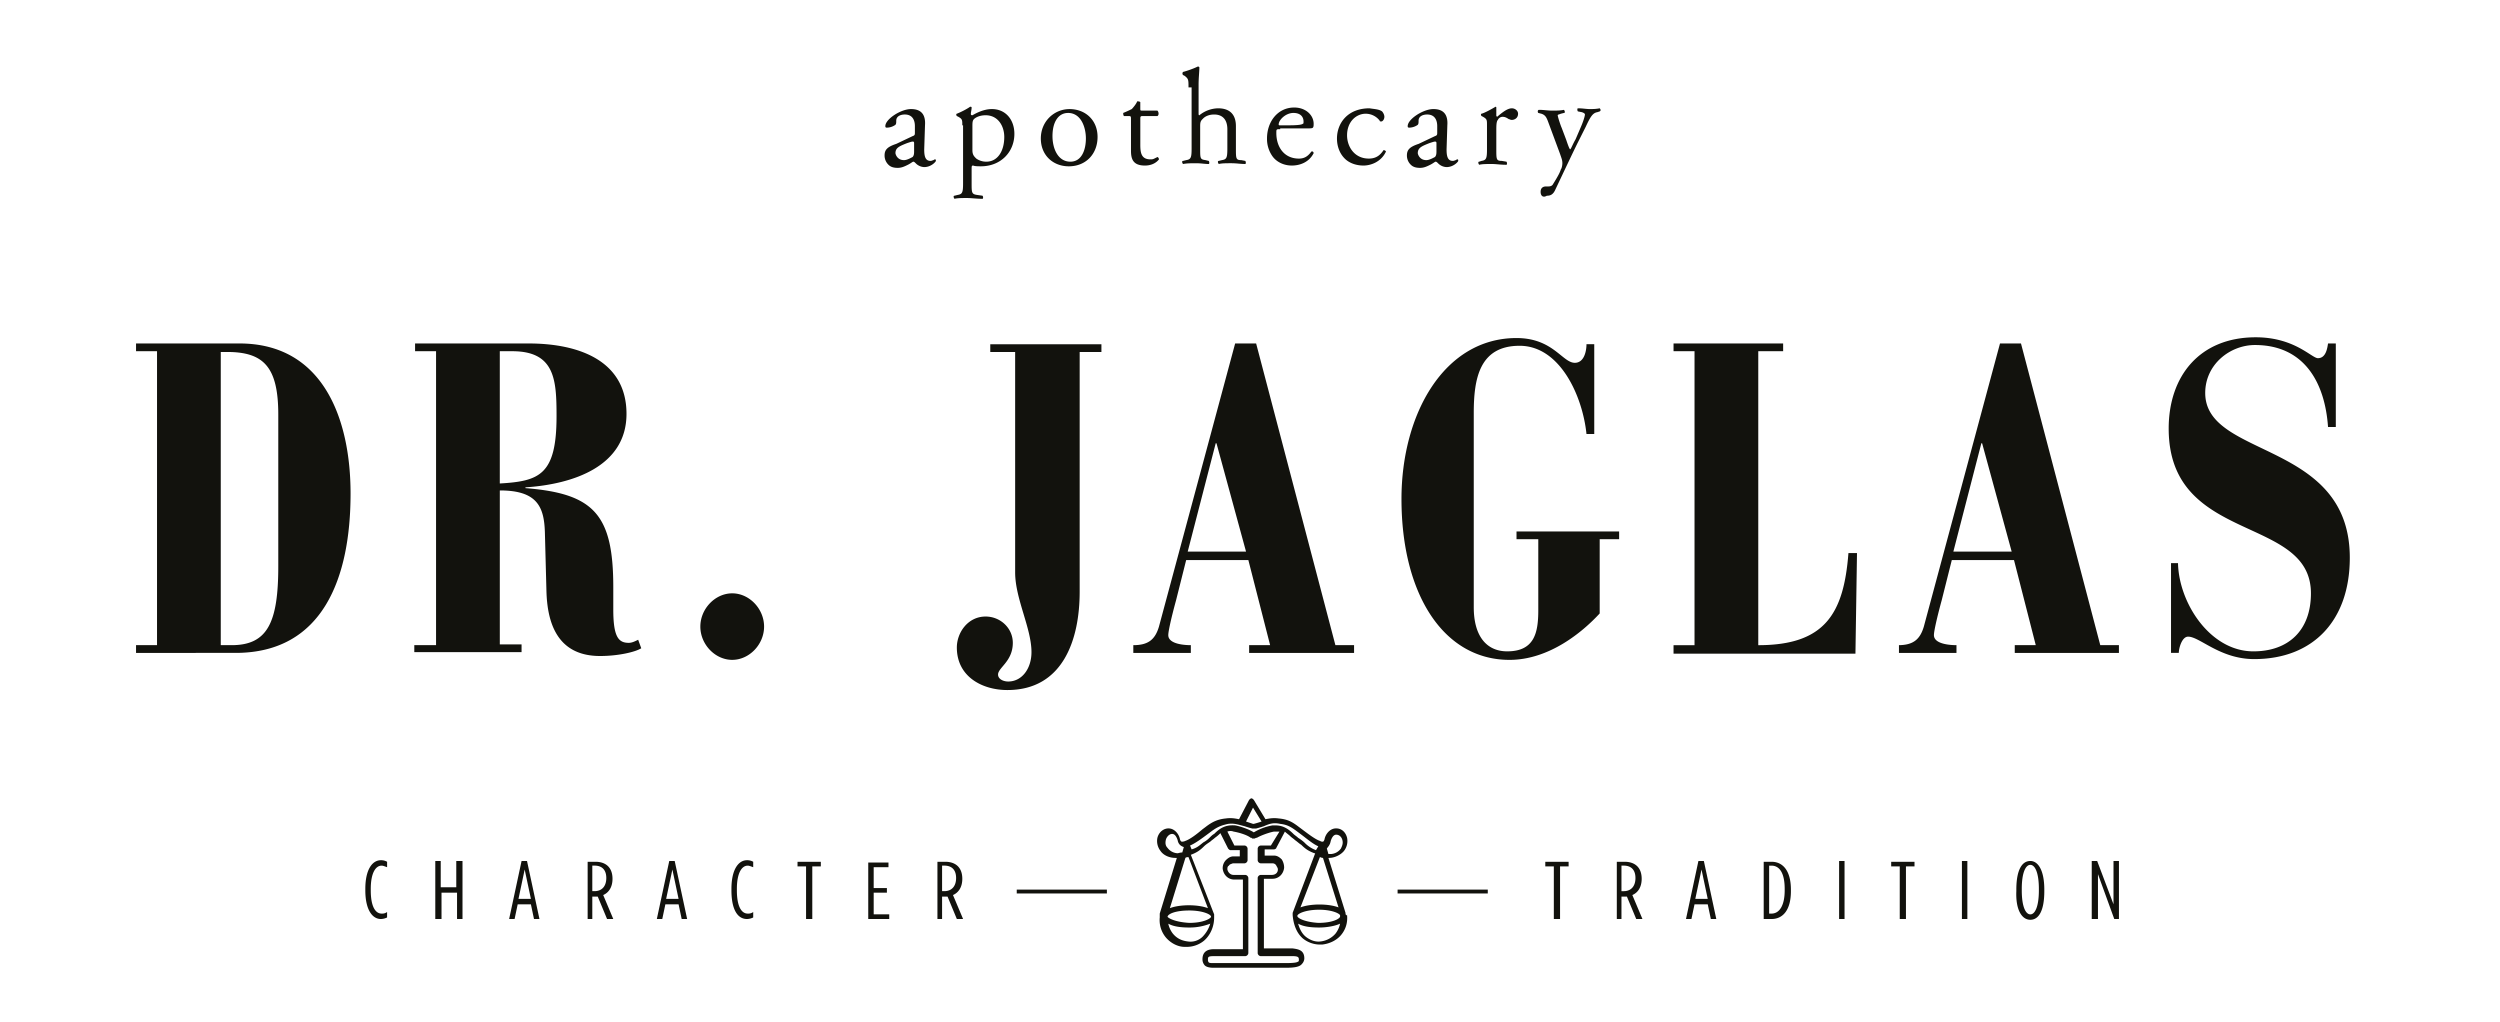 <svg xmlns="http://www.w3.org/2000/svg" width="137" height="56" fill="none"><path fill="#12120D" d="M7.455 35.355h1.15V19.246h-1.15v-.424h5.665c4.6 0 6.091 4.155 6.091 8.224 0 4.579-1.49 8.733-6.304 8.733H7.455v-.424Zm4.643 0h.596c1.96 0 2.556-1.23 2.556-4.324v-8.309c0-2.628-.81-3.434-2.812-3.434h-.34v16.067Zm10.648 0h1.15V19.246h-1.15v-.424h6.22c2.81 0 5.366.975 5.366 3.858s-2.939 3.858-5.537 4.027v.043c3.748.296 4.813 1.44 4.813 5.426v1.229c0 1.526.298 1.823.852 1.823.17 0 .341-.085.511-.17l.17.467c-.34.212-1.277.424-2.257.424-2.428 0-2.896-1.95-2.939-3.561l-.085-3.222c-.043-1.4-.426-2.29-2.47-2.29v8.437h1.192v.424h-5.878v-.382h.042Zm4.643-8.86c2.173-.127 3.11-.466 3.11-3.688 0-1.992-.085-3.56-2.428-3.56h-.682v7.248Zm12.737 6.02c.937 0 1.746.848 1.746 1.823s-.809 1.822-1.746 1.822c-.937 0-1.747-.847-1.747-1.822 0-.975.81-1.823 1.747-1.823ZM55.63 19.288h-1.363v-.424h6.091v.424h-1.192V32.43c0 2.586-.895 5.384-3.962 5.384-1.363 0-2.769-.72-2.769-2.332 0-.805.597-1.696 1.577-1.696.809 0 1.49.636 1.49 1.442 0 1.017-.809 1.356-.809 1.738 0 .254.298.381.554.381.767 0 1.278-.72 1.278-1.61 0-1.315-.895-2.925-.895-4.367V19.288Zm6.475 16.067c.81 0 1.193-.297 1.406-1.017l4.175-15.516h1.15l4.344 16.533h1.023v.424h-5.75v-.424h1.15l-1.193-4.663h-3.408l-.554 2.204c-.255.933-.426 1.696-.426 1.908 0 .509.937.551 1.236.551v.424h-3.152v-.424Zm4.558-11.064h-.042l-1.534 5.935h3.195l-1.619-5.935Zm17.592 5.256h-1.15v-.424h5.623v.424h-1.065v4.07c-.937 1.017-2.769 2.544-4.941 2.544-3.621 0-5.921-3.604-5.921-8.818 0-4.663 2.343-8.818 6.304-8.818 2.002 0 2.513 1.357 3.195 1.357.51 0 .639-.636.639-1.018h.426v4.918h-.426c-.213-2.077-1.449-4.833-3.664-4.833s-2.513 1.823-2.513 3.688v10.64c0 1.612.724 2.417 1.832 2.417 1.49 0 1.704-1.017 1.704-2.247v-3.9h-.043Zm7.455 5.808h1.15V19.246h-1.15v-.424h6.006v.424h-1.363v16.11c3.663 0 4.686-1.739 4.941-5.046h.469l-.085 5.511H91.71v-.466Zm12.31 0c.809 0 1.193-.297 1.406-1.017l4.174-15.516h1.15l4.345 16.533h1.022v.424h-5.708v-.424h1.151l-1.193-4.663h-3.408l-.554 2.204c-.255.933-.426 1.696-.426 1.908 0 .509.938.551 1.236.551v.424h-3.152v-.424h-.043Zm4.6-11.064h-.042l-1.534 5.935h3.195l-1.619-5.935Zm10.309 6.57h.426c.043 2.162 1.746 4.833 4.132 4.833 1.917 0 3.152-1.145 3.152-3.18 0-4.323-7.795-2.67-7.795-9.029 0-2.883 1.704-5.002 4.771-5.002 2.129 0 3.066 1.145 3.407 1.145.426 0 .511-.51.554-.806h.426V23.4h-.426c-.17-2.458-1.32-4.493-4.004-4.493-1.363 0-2.726 1.06-2.726 2.628 0 3.604 7.923 2.586 7.923 9.03 0 3.433-2.002 5.553-5.24 5.553-1.874 0-2.981-1.23-3.62-1.23-.341 0-.511.637-.511.89h-.426v-4.917h-.043ZM85.193 50.362h.298v-2.883h.469v-.254h-1.278v.254h.468v2.883h.043Zm3.365 0h.298v-1.23h.298l.511 1.23h.341l-.554-1.314c.299-.127.512-.424.512-.89 0-.636-.384-.933-.938-.933h-.425v3.137h-.043Zm.298-1.526v-1.4h.128c.383 0 .639.213.639.68 0 .465-.256.72-.64.72h-.127Zm3.536 1.526h.298l.17-.806h.724l.17.806h.299l-.682-3.18h-.298l-.681 3.18Zm.51-1.102.341-1.611.341 1.61h-.681Zm3.75 1.102h.425c.64 0 1.065-.509 1.065-1.526v-.085c0-1.017-.426-1.526-1.065-1.526h-.426v3.137Zm.297-.297v-2.628h.128c.426 0 .724.381.724 1.272v.084c0 .848-.298 1.272-.724 1.272h-.128Zm3.834.297h.298v-3.18h-.298v3.18Zm3.365 0h.298v-2.883h.469v-.254h-1.278v.254h.469v2.883h.042Zm3.365 0h.298v-3.18h-.298v3.18Zm3.749.042c.468 0 .766-.508.766-1.568v-.085c0-1.06-.34-1.569-.766-1.569-.469 0-.767.51-.767 1.569v.085c-.043 1.017.298 1.568.767 1.568Zm0-.297c-.256 0-.469-.423-.469-1.314v-.084c0-.89.213-1.315.469-1.315.255 0 .468.424.468 1.315v.084c0 .89-.213 1.315-.468 1.315Zm3.407.255h.299v-2.459l.894 2.459h.256v-3.18h-.298v2.374l-.895-2.373h-.298v3.179h.042Zm-93.797 0a.806.806 0 0 0 .34-.085v-.297c-.127.085-.212.085-.297.085-.341 0-.597-.381-.597-1.272v-.084c0-.848.256-1.272.596-1.272.086 0 .17.042.299.085v-.297a.655.655 0 0 0-.341-.085c-.469 0-.852.509-.852 1.569v.084c0 1.06.383 1.569.852 1.569Zm3.024 0h.299V48.92h.851v1.442h.299v-3.18h-.341v1.442h-.852v-1.442h-.298v3.18h.042Zm4.004 0h.299l.17-.806h.724l.17.806h.299l-.682-3.18h-.298l-.682 3.18Zm.512-1.102.34-1.611.341 1.61h-.681Zm3.748 1.102h.298v-1.23h.298l.511 1.23h.341l-.553-1.314c.298-.128.51-.424.51-.89 0-.636-.383-.933-.936-.933h-.426v3.137h-.043Zm.298-1.526v-1.4h.128c.383 0 .639.213.639.679 0 .466-.256.72-.64.72h-.127Zm3.536 1.526h.298l.17-.806h.724l.17.806h.299l-.682-3.18h-.298l-.681 3.18Zm.51-1.102.342-1.611.34 1.61h-.681Zm4.43 1.102a.806.806 0 0 0 .342-.085v-.297c-.128.085-.213.085-.299.085-.34 0-.596-.381-.596-1.272v-.084c0-.848.256-1.272.596-1.272.086 0 .17.042.299.085v-.297a.658.658 0 0 0-.341-.085c-.469 0-.852.509-.852 1.569v.084c0 1.06.34 1.569.852 1.569Zm3.28 0h.299v-2.883h.468v-.254h-1.277v.254h.468v2.883h.043Zm3.366 0h1.15v-.255h-.852V48.92h.724v-.254h-.724v-1.144h.81v-.255H47.58v3.095Zm3.748 0h.298v-1.23h.299l.51 1.23h.342l-.554-1.314c.298-.128.511-.424.511-.89 0-.636-.383-.933-.937-.933h-.426v3.137h-.043Zm.298-1.526v-1.4h.128c.384 0 .64.213.64.679 0 .466-.256.72-.64.72h-.127Zm22.108 1.187-.937-3.01h.043c.298 0 .639-.17.81-.382a.883.883 0 0 0 .17-.72c-.086-.34-.341-.551-.682-.51-.298.043-.511.34-.554.594-.042.128-.085.128-.085.128-.085 0-.085 0-.17-.043-.256-.085-.64-.381-.98-.636l-.17-.127c-.384-.297-.64-.424-1.108-.466-.298-.042-.511 0-.724.042l-.639-1.06c-.043-.042-.085-.084-.128-.084-.042 0-.085.042-.128.084l-.553 1.06c-.213-.042-.426-.084-.725-.042-.425.042-.724.17-1.107.466l-.17.127c-.299.255-.682.551-.938.636-.085.043-.17.043-.17.043-.043 0-.085 0-.128-.128-.042-.254-.255-.55-.553-.593-.299-.042-.597.17-.682.509a.883.883 0 0 0 .17.72c.17.255.512.382.81.382h.085l-.937 3.052v.212a1.49 1.49 0 0 0 .34 1.102c.256.297.64.509 1.023.509h.128c.34 0 .681-.127.937-.34.34-.296.553-.762.553-1.271v-.17l-1.277-3.264c.34-.127.51-.254.724-.466.085-.085.213-.17.34-.254.086-.085.17-.128.256-.212a1.85 1.85 0 0 0 .298-.255l.426.848c.043.043.085.085.128.085h.511v.34h-.34c-.17 0-.299.084-.427.211a.636.636 0 0 0-.17.466c.043.34.298.594.639.594h.469v3.815h-1.576c-.299 0-.64.085-.64.551a.48.48 0 0 0 .128.34c.086.084.256.127.469.127h3.961c.469 0 .767-.043.895-.212a.457.457 0 0 0 .128-.297c0-.467-.341-.509-.64-.551h-1.575v-3.816h.468c.341 0 .597-.254.64-.593a.84.84 0 0 0-.129-.466c-.127-.127-.255-.212-.425-.212h-.512v-.34h.511c.043 0 .128-.042.128-.084l.469-.89c.085.084.213.17.298.254.085.085.17.127.256.212.127.085.255.212.34.254.213.212.384.34.725.466h.042l-1.235 3.265v.127c.042.509.213.975.553 1.272.256.212.597.339.938.339h.127c.384-.043.767-.212 1.023-.509.255-.297.383-.678.34-1.102v-.042c-.042.127-.085 0-.085-.085Zm-2.64.17c0-.128.468-.34 1.192-.34.639 0 1.065.17 1.15.297v.085c-.042.127-.426.339-1.193.339-.724-.043-1.15-.255-1.15-.382Zm1.831-4.113c.043-.127.128-.339.298-.339.17 0 .298.127.34.297.043.17 0 .297-.084.466a.729.729 0 0 1-.554.297h-.128l-.085-.297c.043-.085.17-.17.213-.424Zm-4.26-1.823.469.763a5.392 5.392 0 0 1-.426.128h-.043l-.383-.128.383-.763Zm-4.132 2.502a.729.729 0 0 1-.553-.297c-.128-.127-.128-.297-.085-.467.042-.127.17-.296.34-.296s.256.212.299.339c.042.254.212.339.34.381l-.085.297c-.128 0-.213.042-.255.042Zm.597.212 1.065 2.797c-.554-.212-1.534-.212-2.087 0l.852-2.755c.042-.042.127-.042.17-.042Zm-1.15 3.264c.042-.17.468-.34 1.192-.34.725 0 1.193.212 1.193.34 0 .084-.383.339-1.193.339-.766-.043-1.15-.255-1.192-.34Zm1.917 1.102a.945.945 0 0 1-.81.254c-.34-.042-.596-.17-.81-.424a1.311 1.311 0 0 1-.255-.55c.298.169.724.211 1.15.211a3.09 3.09 0 0 0 1.15-.212 1.712 1.712 0 0 1-.425.72Zm3.748-5.002h-.554a.182.182 0 0 0-.17.17v.635c0 .085.085.17.17.17h.64c.085 0 .17.042.212.127.043.085.085.127.085.212 0 .17-.127.297-.34.297h-.597c-.085 0-.17.084-.17.169v4.112c0 .085.085.17.17.17h1.747c.34 0 .34.084.34.212 0 .042 0 .084-.042.084-.043.043-.17.085-.682.085h-3.961c-.128 0-.213 0-.256-.042 0 0-.042-.043-.042-.127 0-.17 0-.212.34-.212h1.704c.086 0 .17-.085.17-.17v-4.112a.182.182 0 0 0-.17-.17H67.6c-.17 0-.298-.127-.34-.296 0-.085 0-.17.085-.212.043-.085.128-.085.213-.127h.639c.085 0 .17-.085.17-.17v-.636a.183.183 0 0 0-.17-.17h-.554l-.383-.763a.468.468 0 0 1 .34 0c.256.043.725.17.938.34h.042l.043.042h.128l.085-.042h.042c.213-.128.682-.297.938-.34h.298l-.469.764Zm2.47.254a1.684 1.684 0 0 1-.638-.424 2.355 2.355 0 0 0-.341-.254c-.085-.085-.17-.128-.256-.212-.255-.255-.553-.467-.98-.467h-.17a2.985 2.985 0 0 0-1.022.382c-.256-.17-.767-.34-1.022-.382-.554-.042-.852.17-1.15.467-.086.042-.17.127-.256.212a1.398 1.398 0 0 1-.34.254c-.214.17-.342.297-.64.382l-.085-.212c.298-.128.639-.382.98-.636l.17-.127c.34-.255.554-.34.937-.424.341-.043.554.042.895.127.128.042.255.085.426.127h.213c.17-.042.298-.085.426-.127.298-.127.51-.212.894-.127.384.042.597.17.937.423l.17.128c.341.254.682.55.98.678l-.127.212Zm.384.424.852 2.713c-.554-.212-1.534-.212-2.087 0l1.065-2.755c.042 0 .085.042.17.042Zm.682 4.154a1.267 1.267 0 0 1-.81.424c-.298.043-.596-.085-.81-.254-.212-.17-.34-.424-.425-.72.298.169.724.211 1.15.211.426 0 .895-.085 1.15-.212a1.311 1.311 0 0 1-.255.551Zm8.349-2.416h-4.942v.212h4.942v-.212Zm-20.873 0h-4.94v.212h4.94v-.212ZM49.54 8.775c.17 0 .383-.127.468-.17.085-.084.085-.211.085-.339v-.424c0-.084-.042-.084-.085-.084-.043 0-.17.042-.298.084-.426.17-.639.255-.639.552 0 .042.085.381.468.381Zm.468-1.314c.128-.042.128-.085.128-.212v-.34c0-.254-.085-.635-.554-.635-.213 0-.468.085-.468.34 0 .126 0 .211-.086.253a.825.825 0 0 1-.426.128c-.085 0-.085-.043-.085-.085 0-.382.852-.933 1.406-.933.554 0 .81.297.767.89l-.043 1.315c0 .339.043.635.34.635.086 0 .129-.042.171-.042.043-.042.085-.042.085-.042.043 0 .043.042.043.084 0 .043-.256.34-.639.34a.685.685 0 0 1-.468-.212c-.043-.043-.086-.085-.128-.085-.043 0-.128.085-.299.17-.17.084-.34.169-.553.169-.213 0-.384-.042-.511-.17a.7.7 0 0 1-.213-.508c0-.297.127-.467.639-.636l.894-.424Zm3.28.763c0 .254.085.34.213.466a.94.94 0 0 0 .553.17c.597 0 .98-.551.98-1.357 0-.593-.34-1.187-1.022-1.187-.34 0-.554.127-.64.212-.084.085-.084.212-.084.424v1.272Zm-.554-1.357c0-.296 0-.339-.213-.466l-.085-.042c-.043-.043-.043-.128 0-.128.213-.084.553-.254.724-.381.043 0 .085 0 .085.042 0 .128-.042.255-.042.34 0 .042 0 .084.085.084.085-.042.553-.339 1.065-.339.766 0 1.235.594 1.235 1.357 0 1.017-.767 1.78-1.832 1.78-.127 0-.34 0-.426-.042-.085 0-.085.042-.085.212v.763c0 .508 0 .593.298.636l.298.042c.043.043.043.17 0 .17-.34 0-.596-.043-.852-.043-.255 0-.51 0-.681.043-.043-.043-.085-.17 0-.17l.17-.042c.256-.043.298-.127.298-.636v-3.18h-.042Zm5.794-.677c-.512 0-.852.465-.852 1.27 0 .68.298 1.4.98 1.4.638 0 .851-.678.851-1.272 0-.593-.255-1.399-.98-1.399Zm1.618 1.313c0 .933-.639 1.611-1.576 1.611-.852 0-1.533-.593-1.533-1.526s.724-1.61 1.576-1.61c.852 0 1.533.593 1.533 1.525Zm2.471-1.144c-.128 0-.128.042-.128.17v1.398c0 .424.043.806.554.806.085 0 .127 0 .213-.043l.17-.084c.043 0 .085.084.085.127-.128.17-.383.339-.767.339-.639 0-.766-.34-.766-.806V6.571c0-.212 0-.212-.17-.212h-.214c-.042-.043-.042-.127-.042-.17.213-.085.383-.17.468-.212.085-.085.256-.296.298-.424.043 0 .128 0 .17.043v.339c0 .127 0 .127.129.127h.809c.085.085.085.254 0 .297h-.81ZM65.13 4.79c0-.424 0-.466-.213-.636l-.086-.042a.128.128 0 0 1 0-.17c.17-.042.554-.17.81-.296.042 0 .042 0 .085.042 0 .212-.043.594-.043.933v1.568c0 .085 0 .127.043.127a1.676 1.676 0 0 1 1.022-.381c.724 0 .98.424.98.975v1.23c0 .55 0 .635.298.635l.213.042c.043.043.043.17 0 .17-.255 0-.468-.042-.767-.042-.255 0-.51 0-.681.042-.043-.042-.085-.17 0-.17l.17-.042c.256-.042.298-.127.298-.636V7.08c0-.466-.213-.805-.724-.805-.255 0-.468.085-.596.212-.128.127-.17.17-.17.424v1.23c0 .55 0 .593.298.635l.17.042c.043.043.043.17 0 .17-.213 0-.426-.042-.681-.042-.256 0-.512 0-.725.042-.042-.042-.085-.17 0-.17l.17-.042c.256-.042.299-.127.299-.636V4.79h-.17Zm5.495 2.077c.554 0 .724-.042.767-.084.042 0 .042-.043.042-.127 0-.212-.128-.467-.554-.467-.425 0-.809.382-.809.636 0 0 0 .042.043.042h.51Zm-.469.212c-.213 0-.213 0-.213.212 0 .763.426 1.4 1.236 1.4.255 0 .468-.085.681-.382.085-.043.128.042.128.085-.256.508-.767.678-1.193.678-.468 0-.852-.212-1.065-.509a1.644 1.644 0 0 1-.298-.975c0-.932.596-1.696 1.491-1.696.639 0 1.065.424 1.065.89 0 .085 0 .17-.043.213-.042.042-.127.042-.426.042h-1.363v.042Zm5.58-.974c.043.042.128.17.128.296 0 .127-.085.255-.17.255-.043 0-.086 0-.086-.043a.968.968 0 0 0-.766-.381c-.511 0-1.023.424-1.023 1.187 0 .593.384 1.271 1.193 1.271.426 0 .639-.212.81-.466.042 0 .127.043.127.085-.255.551-.81.763-1.235.763-.383 0-.767-.127-1.022-.382-.256-.254-.426-.635-.426-1.102 0-.805.553-1.653 1.789-1.653.213.042.51.042.681.17Zm2.428 2.67c.17 0 .383-.127.469-.17.085-.084.085-.211.085-.339v-.424c0-.084-.043-.084-.085-.084-.043 0-.17.042-.299.084-.425.17-.639.255-.639.552 0 .042.086.381.469.381Zm.469-1.314c.127-.042.127-.085.127-.212v-.34c0-.254-.085-.635-.553-.635-.213 0-.469.085-.469.34 0 .126 0 .211-.085.253a.825.825 0 0 1-.426.128c-.085 0-.085-.043-.085-.085 0-.382.852-.933 1.405-.933.554 0 .81.297.767.89l-.042 1.315c0 .339.042.635.34.635.086 0 .128-.042.17-.042.043-.042.086-.042.086-.042.043 0 .043.042.043.084 0 .043-.256.34-.64.34a.686.686 0 0 1-.468-.212c-.043-.043-.085-.085-.128-.085-.042 0-.128.085-.298.17-.17.084-.34.169-.554.169-.213 0-.383-.042-.51-.17a.7.7 0 0 1-.214-.508c0-.297.128-.467.64-.636l.894-.424Zm2.854-.594c0-.296 0-.339-.213-.466l-.085-.042c-.043-.043-.043-.128 0-.128.17-.042.553-.254.766-.381.043 0 .043.042.043.042v.424c0 .043 0 .043.043.085.255-.212.553-.466.809-.466.17 0 .34.127.34.296 0 .255-.212.34-.34.34-.085 0-.128-.043-.17-.043-.128-.085-.213-.127-.341-.127a.288.288 0 0 0-.256.17c-.085.084-.085.339-.085.593v1.018c0 .55 0 .635.298.635l.256.043c.042.042.042.17 0 .17-.341 0-.554-.043-.81-.043-.255 0-.51 0-.681.042-.043-.042-.085-.17 0-.17l.128-.042c.255-.042.298-.127.298-.635V6.867Zm2.939 3.646c0-.212.128-.296.298-.296h.128c.127 0 .213-.043.255-.128.213-.339.384-.636.426-.805.043-.042.085-.212.085-.34 0-.169-.042-.254-.127-.508l-.597-1.61c-.127-.34-.17-.51-.426-.594l-.17-.043c-.043-.042-.043-.17.043-.17.255 0 .468.043.724.043.213 0 .426 0 .639-.042.042.042.085.17 0 .17l-.17.042c-.086.042-.171.042-.171.084 0 .085.17.594.213.679l.256.678c.042.127.17.509.212.509.043 0 .128-.255.299-.551l.255-.594c.17-.381.256-.678.256-.763 0-.042-.043-.085-.17-.127l-.214-.042c-.042-.043-.042-.17 0-.17.256 0 .469.042.64.042.17 0 .34 0 .553-.042.043.042.085.127 0 .17l-.128.042c-.255.042-.383.254-.639.805l-.426.848c-.255.509-.852 1.78-1.235 2.586-.128.297-.298.34-.468.34-.213.126-.341 0-.341-.213Z"/></svg>